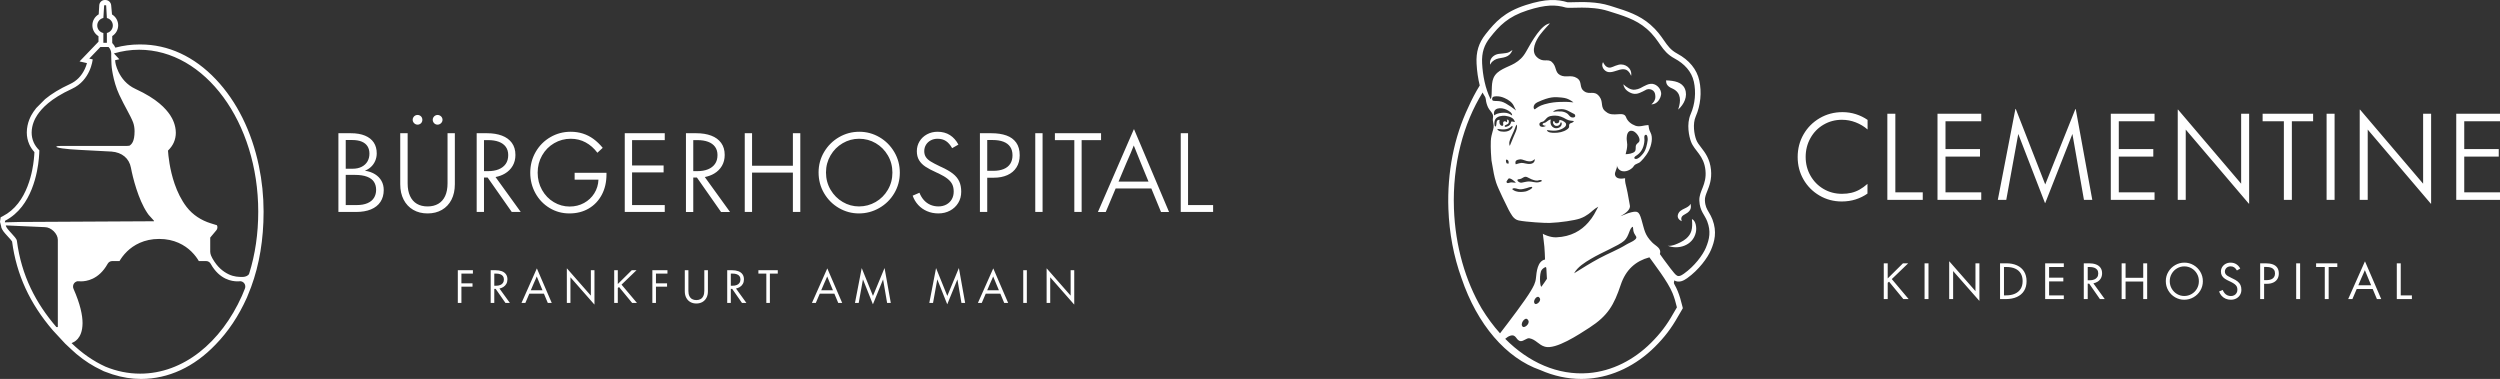 <?xml version="1.0" encoding="UTF-8"?>
<svg xmlns="http://www.w3.org/2000/svg" id="b" data-name="Ebene 1" viewBox="0 0 1240.338 188">
  <rect x="0" y="0" width="1240.338" height="188" fill="#333333" stroke="none"/>
  <path d="M315.805,134.058h-2.367l-6.928,6.863v-6.863h-1.785v16.223h1.785v-7.38l.602-.514,6.499,7.894h2.388l-7.633-9.064,7.439-7.159ZM285.097,89.154h11.813v.052c-.104,2.454-.787,4.689-2.048,6.709s-2.962,3.619-5.102,4.792c-2.142,1.175-4.526,1.762-7.15,1.762-2.798,0-5.414-.726-7.85-2.177-2.435-1.451-4.378-3.462-5.829-6.036-1.45-2.573-2.176-5.431-2.176-8.574s.733-6.002,2.203-8.576c1.468-2.572,3.462-4.592,5.983-6.062,2.521-1.468,5.268-2.201,8.238-2.201,2.694,0,5.156.604,7.383,1.813,2.227,1.21,4.17,2.918,5.828,5.13l2.643-2.436c-1.45-1.761-2.979-3.229-4.586-4.404-1.605-1.174-3.35-2.063-5.232-2.668-1.883-.604-3.911-.907-6.088-.907-3.626,0-6.978.89-10.051,2.668-3.075,1.779-5.509,4.223-7.305,7.333-1.797,3.108-2.694,6.546-2.694,10.311,0,3.695.854,7.089,2.564,10.18,1.709,3.093,4.049,5.536,7.02,7.332,2.971,1.797,6.252,2.695,9.844,2.695,3.627,0,6.821-.812,9.586-2.436,2.762-1.623,4.921-3.894,6.476-6.812,1.553-2.918,2.332-6.296,2.332-10.129v-.778h-15.803v3.42ZM323.659,150.281h1.785v-8.047h5.508v-1.678h-5.508v-4.82h5.703v-1.678h-7.488v16.223ZM349.435,144.299c0,1.019-.162,1.872-.484,2.561-.323.688-.778,1.198-1.367,1.527-.588.331-1.291.496-2.108.496-.804,0-1.5-.165-2.088-.496-.588-.329-1.043-.832-1.365-1.505-.323-.674-.485-1.513-.485-2.517v-10.306h-1.786v10.479c0,1.233.244,2.306.732,3.215.487.912,1.162,1.611,2.023,2.099.861.487,1.851.731,2.969.731,1.133,0,2.13-.245,2.991-.731.859-.487,1.535-1.184,2.021-2.087.488-.904.732-1.979.732-3.227v-10.479h-1.786v10.241ZM293.148,146.676l-11.834-13.479h-.085v17.084h1.785v-12.71l11.855,13.485h.065v-16.998h-1.787v12.618ZM1127.562,131.15c-.972-.344-2.142-.517-3.507-.517h-2.706v17.747h1.953v-7.579h1.436c1.16,0,2.185-.2,3.071-.601.886-.4,1.574-.985,2.061-1.753.485-.769.729-1.687.729-2.754,0-1.192-.263-2.162-.789-2.907-.525-.745-1.275-1.29-2.248-1.636ZM1128.235,137.481c-.322.487-.793.859-1.413,1.119-.62.259-1.37.388-2.248.388h-1.271v-6.544h1.13c.926,0,1.703.114,2.33.341.626.228,1.11.585,1.447,1.072.338.487.506,1.091.506,1.812,0,.721-.162,1.327-.482,1.812ZM266.338,133.197l-7.595,17.084h1.914l1.964-4.583h7.241l1.919,4.583h1.958l-7.358-17.084h-.043ZM269.16,144.019h-5.819l1.447-3.378c.316-.688.625-1.379.926-2.077.202-.469.397-.941.594-1.414.389.97.862,2.119,1.427,3.469l1.424,3.399ZM367.014,142.427c.674-.416,1.19-.949,1.549-1.603.358-.652.538-1.394.538-2.226,0-1.004-.245-1.848-.732-2.529-.488-.681-1.177-1.187-2.065-1.517-.89-.329-1.938-.494-3.142-.494h-2.366v16.223h1.785v-6.972h.68l4.85,6.972h2.194l-5.146-7.12c.69-.177,1.325-.406,1.855-.734ZM362.581,141.76v-6.024h.861c.817,0,1.52.107,2.108.322.588.216,1.036.539,1.345.97.309.43.462.968.462,1.613,0,.688-.158,1.262-.473,1.722-.316.459-.768.807-1.356,1.043-.588.238-1.291.355-2.108.355h-.839ZM250.486,86.122c1.658-.984,2.945-2.261,3.86-3.833.915-1.572,1.373-3.376,1.373-5.415,0-2.382-.587-4.378-1.761-5.983-1.175-1.606-2.815-2.806-4.923-3.601-2.107-.794-4.559-1.191-7.357-1.191h-5.181v39.065h3.627v-17.098h1.807l11.974,17.098h4.456l-12.504-17.327c1.742-.356,3.291-.919,4.628-1.714ZM240.125,84.905v-15.388h2.072c2.038,0,3.798.277,5.285.829,1.484.553,2.633,1.382,3.444,2.488.812,1.106,1.217,2.47,1.217,4.093,0,1.762-.415,3.23-1.243,4.404-.829,1.175-1.987,2.065-3.471,2.669-1.485.604-3.23.906-5.233.906h-2.072ZM376.267,135.736h3.937v14.545h1.764v-14.545h3.917v-1.678h-9.618v1.678ZM393.379,82.211h-20.257v-16.113h-3.627v39.065h3.627v-19.533h20.257v19.533h3.679v-39.065h-3.679v16.113ZM809.279,37.628c.586-3.802-3.051-6.305-6.263-5.501-2.345.586-3.423,1.607-4.807,1.401-1.471-.22-2.333-1.525-2.901-2.712-1.208,2.139.663,4.572,2.551,4.924,2.51.468,5.229-1.562,7.765-1.383,1.944.14,2.922,1.609,3.655,3.271ZM1111.91,91.135l-31.286-36.746h-.17v44.773h3.968v-34.875l31.287,36.746h.169v-44.605h-3.968v34.707ZM1158.272,56.428h-3.968v42.735h3.968v-42.735ZM349.686,87.837c1.742-.356,3.291-.919,4.628-1.714,1.658-.984,2.944-2.261,3.86-3.833.914-1.572,1.372-3.376,1.372-5.415,0-2.382-.587-4.378-1.761-5.983-1.175-1.606-2.815-2.806-4.922-3.601-2.107-.794-4.559-1.191-7.357-1.191h-5.18v39.065h3.627v-17.098h1.807l11.974,17.098h4.456l-12.504-17.327ZM343.953,84.905v-15.388h2.072c2.038,0,3.798.277,5.285.829,1.484.553,2.633,1.382,3.445,2.488.812,1.106,1.217,2.47,1.217,4.093,0,1.762-.415,3.23-1.244,4.404-.829,1.175-1.986,2.065-3.471,2.669-1.485.604-3.23.906-5.232.906h-2.072ZM128.443,82.329c-3.576-17.153-10.958-32.011-21.345-42.967-10.729-11.322-23.609-17.307-37.391-17.307h-.008l-.211.01-.349-.01c-3.942,0-7.945.53-11.915,1.578-.349-.819-.831-1.554-1.424-2.158l-.118-.122v-3.456c1.832-1.164,2.948-3.155,2.952-5.334-.004-2.231-1.164-4.251-3.064-5.401l-.408-4.521C55.03,1.134,53.79-0,52.277-0h-.266c-1.459,0-2.67,1.14-2.761,2.594l-.281,4.519c-1.948,1.142-3.135,3.18-3.137,5.453.002,2.221,1.15,4.233,3.034,5.389v2.729l-9.398,9.794,3.68.831c-.271.994-.618,1.949-1.038,2.845-1.656,3.548-4.068,6.016-7.376,7.542-5.01,2.31-9.166,4.828-12.358,7.489l-4.407,4.428c-.496.612-.963,1.245-1.404,1.895-1.207,1.749-3.237,5.399-3.272,10.202,0,2.082.421,4.08,1.252,5.939.595,1.323,1.445,2.607,2.532,3.822-.077,1.833-.325,5.129-1.108,8.979-.936,4.622-2.908,11.222-6.984,16.426-2.126,2.729-4.584,4.797-7.508,6.323l-1.154.6-.323,2.267.48,1.871c.061.758.311,1.325.551,1.79.4.748.912,1.402,1.558,2.156.443.516.923,1.034,1.386,1.536.406.439.797.862,1.14,1.258.331.384.614.738.76.955l.132.234c2.162,16.313,8.764,30.702,20.205,44.011l6.128,6.612,3.117,2.916c.768.721,2.394,2.152,2.432,2.184l.227.182c3.896,3.259,8.041,5.907,12.311,7.87l.277.144c.193.104.422.227.786.392.421.175.819.309,1.181.433l.545.191c.788.303,1.581.593,2.432.873l.362.112c4.615,1.471,9.308,2.217,14.012,2.217,13.494-.02,26.254-5.905,36.893-17.013,6.274-6.405,11.509-14.242,15.599-23.379l2.065-5.188c4.112-11.133,6.197-23.684,6.197-37.322l.002-.187-.002-.081c-.008-7.593-.793-15.164-2.333-22.5ZM48.245,12.65c0-1.833,1.299-3.357,3.035-3.734l.392-6.297h.993l.364,6.322c1.691.408,2.952,1.905,2.952,3.709,0,1.803-1.26,3.304-2.952,3.713v4.874h-1.75v-4.849c-1.736-.379-3.035-1.906-3.035-3.737ZM28.69,162.279l-.701.003c-10.165-11.835-17.336-25.404-19.617-42.852-.24-1.839-5.355-5.721-5.488-7.599l19.326.862c3.203-.012,6.48,3.317,6.48,6.261v43.325ZM9.897,110.123c-.433,0-2.186.073-7.482.188l.112-.782c3.424-1.786,6.149-4.207,8.334-7.011,4.125-5.278,6.337-11.913,7.47-17.479.99-4.867,1.164-8.896,1.192-10.446-1.24-1.214-2.173-2.528-2.786-3.895-.736-1.647-1.032-3.331-1.032-4.904.022-3.82,1.601-6.945,2.834-8.778,1.045-1.539,2.654-3.58,5.338-5.801,2.685-2.236,6.43-4.659,11.796-7.134,4.645-2.139,7.172-5.668,8.612-8.77.717-1.539,1.13-2.964,1.369-3.974.124-.508.196-.91.236-1.182,0,0,.092-.579.119-.685l-1.73-.39,5.541-5.776,4.046.024c.862.884,1.341,2.073,1.33,3.309l-.013,1.542.143,3.882c-.066.189.602,8.001,3.841,14.938,2.833,6.067,5.525,10.213,6.865,13.687.512,1.327.739,3.069.739,4.401,0,5.395-1.576,6.452-2.37,7.125-.059.05-.701.181-1.358.181H30.874c-1.223,0-2.609.025-2.876.297-.606.614,4.747,1.355,11.408,1.666l15.941.843c5.211.406,8.752,3.376,9.617,8.02.008.042.016.085.024.128.855,4.573,3.592,15.593,8.041,22.219l.718,1.018c.016.02.356.432.497.55l2.153,2.382v.256l-66.499.354ZM121.471,143.281c-.538,1.214-1,2.356-1.427,3.464-10.371,23.165-29.118,38.636-50.523,38.636-5.978,0-11.747-1.218-17.186-3.462-6.065-2.758-11.726-6.717-16.824-11.679.192-.123.391-.238.616-.307l-.007-.022c.094-.015,1.315-.471,2.462-1.807,1.137-1.35,2.341-3.57,2.375-7.792,0-3.848-1.104-9.39-4.489-17.033-.399-.888-.28-1.941.285-2.716.582-.779,1.533-1.177,2.469-1.023h.008c.091.023.435.05.966.05,1.25,0,3.472-.205,5.88-1.375,2.41-1.187,5.06-3.273,7.337-7.342.454-.836,1.319-1.351,2.245-1.351h3.633c.709-1.223,1.895-2.977,3.739-4.773,3.183-3.116,8.451-6.231,15.94-6.208,7.493-.024,12.753,3.091,15.938,6.208,1.847,1.796,3.034,3.55,3.742,4.774h3.63c.93,0,1.787.515,2.246,1.35,2.279,4.068,4.917,6.155,7.332,7.342,2.411,1.171,4.636,1.375,5.883,1.375.347,0,.624-.014.792-.026l.178-.023h.007c.937-.154,1.887.244,2.466,1.023.574.775.684,1.828.289,2.716ZM123.647,135.681c-.37,1.181-1.895,1.552-2.57,1.663h-.008l-.197.024c-.187.014-.495.03-.879.03-1.384,0-3.899-.025-6.575-1.323-2.68-1.317-5.546-3.448-8.076-7.963-.249-.454-1.043-1.927-1.043-3.176v-7.065l3.035-3.612c.584-.684.707-1.67.306-2.497-.01-.009-.018-.016-.027-.023l-3.08-.953c-4.68-1.448-8.912-4.182-11.908-8.059-.021-.028-.043-.057-.065-.084-2.633-3.427-4.552-7.461-5.923-11.41-2.499-7.244-3.148-14.176-3.291-16.517,1.271-1.23,2.226-2.565,2.85-3.954.743-1.644,1.038-3.332,1.038-4.905-.025-3.814-1.611-6.945-2.835-8.778-1.047-1.539-2.661-3.58-5.34-5.801-2.679-2.236-6.43-4.659-11.799-7.134-4.505-2.068-7.008-5.451-8.475-8.479-.632-1.316-1.041-2.542-1.312-3.537l-.246-1.181s-.093-.968-.101-1.09l2.087-.453-2.701-2.901c4.034-1.182,8.214-1.828,12.506-1.828,32.643,0,59.104,35.975,59.104,80.354,0,10.86-1.518,21.231-4.477,30.653ZM205.955,61.512c.364.226.77.337,1.219.337.415,0,.81-.104,1.191-.312.379-.207.674-.5.881-.879.207-.381.31-.778.31-1.193,0-.448-.103-.862-.31-1.243-.207-.38-.501-.674-.881-.881-.381-.208-.777-.31-1.191-.31-.449,0-.855.103-1.219.31-.362.207-.656.501-.879.881-.226.381-.338.795-.338,1.243,0,.415.112.803.338,1.167.223.362.517.656.879.879ZM1173.319,129.692l-8.308,18.688h2.094l2.149-5.014h7.921l2.1,5.014h2.142l-8.05-18.688h-.048ZM1176.406,141.53h-6.366l1.584-3.695c.345-.753.683-1.509,1.013-2.272.222-.513.435-1.03.65-1.547.426,1.061.943,2.318,1.562,3.795l1.558,3.719ZM1139.214,148.38h1.953v-17.747h-1.953v17.747ZM1191.091,130.633h-1.953v17.747h7.484v-1.836h-5.531v-15.911ZM1149.1,132.469h4.307v15.911h1.929v-15.911h4.285v-1.836h-10.521v1.836ZM1202.196,91.135l-31.287-36.746h-.169v44.773h3.968v-34.875l31.286,36.746h.17v-44.605h-3.968v34.707ZM1240.338,60.169v-3.741h-21.707v42.735h21.707v-3.741h-17.739v-17.739h17.116v-3.741h-17.116v-13.772h17.739ZM1122.564,60.169h10.542v38.994h3.968v-38.994h10.542v-3.741h-25.052v3.741ZM215.903,61.538c.362.208.752.312,1.167.312s.81-.104,1.191-.312c.38-.207.69-.5.932-.879.242-.381.364-.778.364-1.193,0-.448-.113-.862-.338-1.243-.225-.38-.535-.674-.932-.881-.398-.208-.803-.31-1.217-.31-.381,0-.761.103-1.141.31-.381.207-.682.501-.907.881-.225.381-.336.795-.336,1.243,0,.415.112.812.336,1.193.225.379.519.672.881.879ZM249.665,142.427c.674-.416,1.189-.949,1.549-1.603.358-.652.538-1.394.538-2.226,0-1.004-.245-1.848-.732-2.529-.488-.681-1.177-1.187-2.065-1.517-.89-.329-1.938-.494-3.142-.494h-2.366v16.223h1.785v-6.972h.68l4.85,6.972h2.194l-5.146-7.12c.69-.177,1.325-.406,1.856-.734ZM245.231,141.76v-6.024h.861c.817,0,1.52.107,2.108.322.588.216,1.036.539,1.345.97.309.43.462.968.462,1.613,0,.688-.158,1.262-.473,1.722-.316.459-.768.807-1.356,1.043-.589.238-1.292.355-2.109.355h-.839ZM329.808,101.744h-16.216v-16.217h15.646v-3.418h-15.646v-12.591h16.216v-3.418h-19.843v39.065h19.843v-3.42ZM227.136,150.281h1.786v-8.047h5.508v-1.678h-5.508v-4.82h5.702v-1.678h-7.488v16.223ZM186.086,86.46c-1.381-.863-3.039-1.45-4.974-1.762v-.051c1.106-.416,2.098-1.038,2.979-1.867.881-.829,1.571-1.821,2.072-2.978.5-1.158.75-2.392.75-3.705,0-2.105-.491-3.902-1.477-5.388-.984-1.485-2.435-2.625-4.352-3.42-1.917-.794-4.258-1.191-7.02-1.191h-6.166v39.065h8.703c2.903,0,5.381-.423,7.436-1.27s3.627-2.09,4.715-3.73c1.087-1.641,1.632-3.601,1.632-5.88,0-1.693-.373-3.204-1.114-4.534-.744-1.329-1.806-2.426-3.187-3.29ZM171.528,69.466h3.161c1.933,0,3.53.268,4.792.803,1.261.537,2.21,1.304,2.849,2.306s.959,2.228.959,3.678c0,1.417-.32,2.687-.959,3.809-.639,1.123-1.588,2.013-2.849,2.669-1.262.656-2.772.984-4.534.984h-3.418v-14.248ZM185.568,98.117c-.691,1.14-1.762,2.03-3.212,2.669-1.451.639-3.264.958-5.44.958h-5.388v-14.974h4.559c2.452,0,4.463.303,6.036.907,1.572.604,2.711,1.459,3.42,2.564.707,1.106,1.062,2.419,1.062,3.938,0,1.485-.346,2.798-1.036,3.938ZM222.042,90.916c0,2.521-.397,4.638-1.191,6.348-.795,1.708-1.936,2.997-3.42,3.859-1.485.864-3.248,1.295-5.285,1.295-2.072,0-3.843-.432-5.311-1.295-1.468-.862-2.6-2.151-3.394-3.859-.794-1.71-1.191-3.791-1.191-6.245v-24.92h-3.678v25.283c0,2.938.561,5.492,1.684,7.669,1.122,2.176,2.701,3.86,4.74,5.051,2.038,1.191,4.421,1.789,7.15,1.789,2.694,0,5.061-.588,7.098-1.762,2.037-1.174,3.618-2.851,4.741-5.025,1.122-2.177,1.684-4.749,1.684-7.721v-25.283h-3.627v24.817ZM1110.169,139.647c-.644-.517-1.516-1.027-2.613-1.53-.063-.014-.119-.035-.165-.059-.048-.024-.095-.051-.141-.082-.88-.407-1.558-.764-2.037-1.07-.479-.306-.827-.633-1.046-.978-.221-.344-.33-.745-.33-1.2,0-.487.121-.926.365-1.317.243-.393.581-.702,1.011-.93.432-.227.915-.341,1.448-.341.707,0,1.311.168,1.813.506.501.338.948.851,1.341,1.542l1.647-.942c-.487-.926-1.134-1.649-1.942-2.165-.808-.519-1.761-.777-2.86-.777-.894,0-1.706.197-2.435.588-.731.392-1.303.926-1.718,1.601-.417.674-.625,1.42-.625,2.235,0,.801.165,1.484.494,2.048.33.564.801,1.059,1.413,1.482.612.425,1.46.88,2.543,1.367.078.03.155.066.234.104.078.04.157.074.235.106.816.409,1.463.801,1.942,1.178.479.375.816.777,1.013,1.2.197.423.295.934.295,1.53s-.135,1.13-.401,1.601c-.267.471-.644.843-1.13,1.118-.487.274-1.051.412-1.695.412-.627,0-1.203-.119-1.729-.354s-.984-.58-1.377-1.035c-.392-.455-.706-.997-.942-1.625l-1.812.753c.282.816.699,1.53,1.248,2.142.55.614,1.216,1.092,2,1.436.785.345,1.655.518,2.612.518.989,0,1.875-.208,2.66-.625.785-.416,1.405-.996,1.859-1.741.455-.745.683-1.604.683-2.578,0-.91-.149-1.695-.447-2.354-.3-.659-.769-1.248-1.412-1.766ZM980.1,144.437l-12.945-14.745h-.094v18.688h1.953v-13.904l12.969,14.752h.071v-18.595h-1.955v13.804ZM954.845,148.38h1.953v-17.747h-1.953v17.747ZM940.347,56.428h-3.968v42.735h17.569v-3.741h-13.602v-38.994ZM961.261,99.163h21.707v-3.741h-17.739v-17.739h17.116v-3.741h-17.116v-13.772h17.739v-3.741h-21.707v42.735ZM946.724,130.633h-2.589l-7.579,7.508v-7.508h-1.953v17.747h1.953v-8.073l.658-.562,7.11,8.636h2.612l-8.35-9.916,8.138-7.831ZM1038.058,99.163l-8.218-45.059h-.169l-14.963,37.408-14.624-37.466h-.17l-8.728,45.116h4.194l5.951-32.704,13.262,34.292h.114l13.489-34.292,5.724,32.704h4.138ZM1000.708,131.668c-1.516-.691-3.292-1.035-5.331-1.035h-3.083v17.747h2.895c2.086,0,3.9-.345,5.438-1.035,1.538-.691,2.727-1.699,3.565-3.025.84-1.327,1.26-2.939,1.26-4.838,0-1.85-.412-3.443-1.237-4.778-.824-1.333-1.992-2.344-3.506-3.036ZM1002.509,143.32c-.66,1.051-1.601,1.852-2.825,2.4-1.224.55-2.676.824-4.355.824h-1.083v-14.075h1.224c1.71,0,3.166.274,4.366.823,1.202.55,2.112,1.346,2.731,2.39.62,1.043.929,2.31.929,3.8,0,1.508-.33,2.787-.988,3.838ZM410.432,133.197l-7.595,17.084h1.915l1.964-4.583h7.241l1.919,4.583h1.958l-7.358-17.084h-.044ZM413.254,144.019h-5.819l1.448-3.378c.316-.688.625-1.379.926-2.077.202-.469.398-.941.594-1.414.389.97.862,2.119,1.427,3.469l1.424,3.399ZM829.855,43.985c4.505,2.114,3.922,6.451,2.967,9.608-.078.261-.158.522-.232.79,2.935-2.6,4.871-6.63,3.37-10.276-1.394-3.388-5.259-4.086-9.352-4.239.059,1.009-.131,2.77,3.247,4.117ZM747.948,26.165c-.867.255-3.996.525-3.996.525-1.892.164-3.538,1.197-4.294,2.7-.426.846-.523,1.771-.297,2.706.285-.644.677-1.218.886-1.406,1.554-1.389,2.643-1.642,4.608-1.948,1.508-.235,3.036-.652,4.024-1.606.668-.645,1.216-1.508,1.511-2.332-.125.081-.253.171-.38.258-.623.428-1.268.872-2.062,1.104ZM818.816,41.602c-1.209.152-2.224.671-3.3,1.217-.931.473-2.238,1.437-4.365,1.679-2.127.243-4.215-1.237-5.75-2.677.11,1.047.807,2.761,2.965,3.927,1.146.621,2.271,1,3.736.752,1.792-.305,4.394-1.937,4.855-2.104,1.109-.403,2.473-.109,3.303.647.769.698.995,1.685,1.02,2.916.03,1.678-.834,2.862-1.969,3.828.097,0,.193-.006.292-.013,1.213-.099,2.319-.69,3.118-1.675.838-1.034,1.589-2.739,1.421-4.059-.325-2.536-2.78-4.773-5.328-4.438ZM832.492,106.468c-.199.688-.139,1.317.174,1.87.325.579.934,1.065,1.718,1.396-.228-.691-.416-1.447.005-2.164.35-.598,1.156-1.045,1.864-1.436.351-.197.682-.38.917-.559,1.725-1.298,1.941-2.496,1.618-4.436-.627,1.166-1.832,1.745-3.004,2.307-1.447.696-2.812,1.354-3.292,3.022ZM914.104,55.635c-4.119,0-7.878.992-11.279,2.974-3.4,1.985-6.075,4.667-8.02,8.05-1.947,3.383-2.918,7.134-2.918,11.249,0,4.083.964,7.793,2.89,11.138,1.928,3.345,4.562,5.999,7.907,7.964,3.343,1.966,7.037,2.949,11.081,2.949,2.456,0,4.751-.343,6.886-1.021,2.134-.682,4.088-1.646,5.866-2.891v-4.819c-1.324,1.173-2.627,2.118-3.911,2.834-1.285.72-2.634,1.249-4.052,1.589-1.417.339-2.976.51-4.676.51-3.364,0-6.414-.802-9.153-2.41-2.741-1.604-4.903-3.808-6.49-6.604-1.587-2.793-2.381-5.894-2.381-9.293,0-3.402.794-6.519,2.381-9.353,1.586-2.834,3.76-5.054,6.519-6.661,2.756-1.604,5.781-2.406,9.067-2.406,2.381,0,4.667.425,6.858,1.274,2.192.85,4.156,2.032,5.896,3.542v-4.762c-1.739-1.208-3.666-2.153-5.782-2.831-2.116-.682-4.345-1.021-6.688-1.021ZM1040.64,139.788c.737-.455,1.302-1.038,1.695-1.753.392-.713.588-1.525.588-2.435,0-1.099-.268-2.021-.8-2.766-.534-.745-1.287-1.298-2.259-1.66-.974-.36-2.12-.541-3.437-.541h-2.589v17.747h1.953v-7.626h.744l5.306,7.626h2.4l-5.63-7.789c.755-.193,1.449-.444,2.03-.803ZM1035.791,139.059v-6.59h.942c.894,0,1.663.117,2.306.352.644.236,1.134.59,1.471,1.061.338.471.506,1.059.506,1.764,0,.753-.173,1.381-.517,1.883-.345.502-.84.883-1.483,1.141-.644.26-1.413.388-2.307.388h-.918ZM847.853,105.426c-1.049-1.779-1.878-3.184-1.993-6.026-.061-1.499.484-2.864,1.176-4.602,1.031-2.586,2.314-5.808,1.852-10.519-.534-5.458-2.941-8.572-4.875-11.076-1.046-1.351-1.951-2.517-2.466-3.886-.983-2.616-1.86-7.844-.24-11.535,2.411-5.487,3.055-11.992,1.768-17.848-1.219-5.523-4.996-10.134-10.927-13.334-3.289-1.776-4.752-3.885-6.604-6.559-1.611-2.323-3.44-4.957-6.708-7.802-5.548-4.833-11.772-6.784-18.36-8.848l-1.865-.585c-6.426-2.039-13.569-1.835-17.929-1.719-1.075.031-2.688.08-3.009.023-5.097-1.509-10.555-1.853-20.627,1.376-10.629,3.411-15.158,8.356-19.972,14.466-3.467,4.404-4.811,8.787-4.496,14.652.204,3.819.732,7.446,1.574,10.794-2.06,3.342-3.959,6.958-5.635,10.725-7.13,14.977-10.562,32.433-9.922,50.482.425,12.015,2.622,23.602,6.518,34.411,7.818,23.045,22.114,39.678,39.095,45.587,6.629,2.918,13.465,4.397,20.318,4.397,1.25,0,2.519-.051,3.768-.151,11.849-.943,23.485-6.549,32.764-15.787,4.753-4.724,8.178-9.225,11.457-15.047.2-.354.545-.934.969-1.649.345-.581.682-1.148.888-1.515l.541-.955-.263-1.061c-.732-2.972-1.283-4.933-2.274-7.396-.406-1.01-.964-2.153-1.705-3.491-.219-.396-.25-.886-.078-1.364l.09-.257-.107-.246.002-.004c2.416,1.431,4.728.185,6.475-1.054,5.796-4.112,10.192-10.149,11.823-14.02,1.763-4.179,3.072-8.905.73-15.114-.518-1.378-1.174-2.487-1.751-3.463ZM744.219,165.376c-3.304-3.687-6.361-7.813-9.105-12.312-8.028-13.701-13.097-30.833-13.761-49.552-.779-22.026,4.682-42.286,14.243-57.628.071.18.149.36.238.538.606,1.207,1.192,1.533,1.329,2.854.146,1.431.518,2.711,1.123,4.022.58,1.251,1.964,2.406,2.392,3.667.289.851-.107,1.798-.035,2.716.085,1.084.542,2.418.394,3.499-.116.825-.301,1.312-.518,2.119-.324,1.201-.79,2.757-.871,4.634-.146,3.386.164,8.527.32,9.657.159,1.128.931,5.346,1.174,6.55.28,1.378.659,2.946,1.16,4.483,1.013,3.098,5.175,11.446,6.195,13.482,1.091,1.845,2.241,4.727,5.003,5.277,3.795.764,13.059,1.309,15.309,1.229,5.365-.189,12.508-1.289,15.01-2.171,2.016-.711,3.088-1.43,4.247-2.23,1.648-1.14,2.55-2.393,4.895-3.669-1.542,2.801-2.273,4.778-5.011,7.894-3.414,3.881-8.39,7.017-15.86,7.316-3.053.125-6.669-1.653-6.638-1.791.221,2.173.618,4.408.773,6.508.15,2.081.274,4.192.321,6.278-3.778.816-4.209,6.225-4.506,9.206-.253,2.578-1.351,4.351-2.578,6.438-2.617,4.454-10.789,15.234-15.242,20.988ZM777.507,64.19c-1.826,1.305-4.172,1.734-6.413,1.715-.793-.006-3.396-.021-3.625-1.366.646.065.96.097,1.992.225,1.679.207,3.422.036,4.995-.606.682-.281,1.353-.667,1.916-1.156.675-.59.906-1.5.234-2.158-.562-.552-2.032-1.5-2.905-1.232-.151.043-.074.217-.089.396-.048.587-.23.968-.914,1.136-.465.11-1.034.062-1.318-.403-.13-.208-.077-.49-.328-.609-.227-.103-.45.07-.527.284-.187.521.21,1.471.956,1.874.283.152.53.182.943.172.58-.016,1.023-.254,1.367-.624.359-.393.386-.929.386-.929.084-.222.572-.192.6-.083.403,1.623-1.132,2.92-2.904,2.79-1.24-.09-2.263-1.004-2.531-2.229-.228-1.032-.063-1.375.052-2.077-1.336.057-2.035,1.471-3.241,1.666-.647.101-1.146.625-.603,1.061.254.202,1.201.478,1.544.384-.901.507-1.822.698-2.624.373-.613-.247-.799-.876-.709-1.4.102-.578.761-.821,1.294-.956.304-.079.516-.076.774-.273.509-.389.97-.941,1.396-1.416,1.091-1.218,2.756-1.382,4.287-1.389,2.068-.007,3.837.775,5.525,1.767,1.336.787,2.571.742,3.838.924-.343.636-.894.859-1.517,1.038-.303.086-.518.233-.662.448-.615.932.483,1.454-1.189,2.653ZM741.463,60.462c.235-2.076,2.085-2.86,3.961-3.007.577-.044,1.17-.032,1.671.041,1.036.143,2.121.437,3.021.987.777.471,1.03.962,1.454,1.721.005.01.083.156.089.165-.013.007-.1.057-.118.062-.355.104-.775.011-1.258-.16-.235-.094-.354-.056-.493.152-.185.28-.246.615-.326.866-.104.326-.383.728-.779,1.012-.388.278-2.037,1.032-2.143.405-.074-.438.231-.604.812-.832.422-.165.896-.345,1.094-.789.151-.339.208-.787.116-1.149-.038-.152-.284-.701-.973-.56.169.448.359.777-.092,1.297-.951-1.096-2.043-.284-1.705.797.192.622-.239,1.136-.71.961-1.168-.441-1.372-1.738-1.059-2.965-.602-.033-1.177.108-1.389.69-.261.73-.136,2.275-.582,2.557-.598.385-.712-1.188-.592-2.252ZM741.309,57.285c-.883-4.029,3.472-4.167,6.166-2.85,1.045.511,2.903,1.537,2.739,2.883-1.255-.909-2.417-1.404-4.018-1.39-1.5.015-3.229.25-4.488,1.04-.148.095-.279.2-.399.317ZM745.248,64.206c1.31.087,2.757-.122,3.864-.869.256-.17.501-.35.713-.566.125-.128.327-.418.498-.228.402.451-.262,1.165-.535,1.467-.192.205-.411.39-.649.543-.979.635-2.125.821-3.271.774-.431-.018-.879-.042-1.311-.132-.166-.034-.328-.075-.487-.132-.517-.183-1.072-.543-1.227-1.1.801.062,1.6.19,2.404.242ZM747.146,79.557c.017-.158.095-.28.225-.356.109-.067.359.035.511.121.632.369.767,1.15.466,1.97-.274-.1-.518-.267-.861-.261-.263-.498-.399-.955-.34-1.474ZM748.363,88.684c.702-.811,3.297,1.35,3.735,1.979-.848.029-1.744-.23-2.574-.153-.293.025-.909.262-1.272.32-.512.081-.801-.25-.832-.632-.017-.225.712-1.249.943-1.514ZM750.584,93.511c1.002-.427,2.301.329,3.342.392,1.178.077,2.317-.234,3.439-.556.345-.098,2.559-.977,2.82-.487.373.704-2.61,1.99-3.141,2.102-1.545.332-3.508.45-5.023-.078-.544-.189-1.072-.466-1.584-.845-.219-.163-.083-.431.147-.53ZM758.59,90.022c-1.202-.002-2.452.424-3.651.604-.671.105-1.452-.3-1.907-.777-.225-.239-.267-.484-.094-.77.069-.116.551-.148,1.188-.253.813-.132,1.479-.815,2.28-1.064.775-.242,1.552.223,2.195.58.035.017.071.037.103.058.728.396,1.486.744,2.298.965.561.152,1.195.281,1.773.243.523-.031,1.329-.479,1.836-.25,1.208.549-.911,1.001-1.339,1.081-1.564.287-3.122-.413-4.682-.417ZM779.5,58.148c-.782-.365-1.214-1.264-1.891-1.781-.831-.631-2.034-1.012-3.052-1.074-.652-.041-1.47-.055-2.122-.015-.742.047-1.938.197-1.951.22.66-.707,1.421-1.022,2.634-1.214,1.265-.201,2.387-.207,3.627.177,1.303.403,2.407,1.242,3.652,1.782.379.165.857.406.992.68.081.161.121.312.139.442.131,1.065-1.4,1.073-2.027.782ZM779.437,50.69c-1.946-.209-3.745-.186-5.866-.097-1.415.058-4.009.191-7.364,1.164-2.556.736-3.631,1.7-4.643,2.426-.618.442-1.598-2.178,1.286-3.497,6.177-2.824,8.427-2.629,11.845-2.3,2.142.209,2.994.623,3.976,1.105.913.447,1.665,1.04,1.962,1.305,0,0-.861-.067-1.195-.106ZM761.443,78.924c.144,2.149-1.861,2.537-3.269,2.412-.901-.079-1.586-.339-2.505-.457-.578-.073-1.188-.085-1.979.144-.87.253-1.052.335-1.7.499-.331-1.049-.054-1.672.366-1.944.504-.324,1.168-.452,1.751-.513.613-.067,1.534.163,2.183.44.653.274,1.73.572,2.802.56.816-.01,1.531-.377,2.351-1.14ZM750.955,67.811c-.598,1.37-1.926,4.532-1.902,4.59-.617-1.503.005-2.934.709-4.512.347-.772.945-2.034,1.277-2.812.283-.656.589-1.472.696-1.755.209-.574.538-1.374.673-1.495,0,0,.268.261.238,1.148-.049,1.37-.936,3.105-1.691,4.837ZM744.976,50.411c-1.745-.461-2.72-.163-4.068-.409-.781-.139-.752-1.227-.333-1.747.541-.666,2.842-.537,3.943-.274.63.149,1.266.366,1.859.626,1.94.852,3.801,2.058,4.674,3.943l1.099,2.296c-.069-.164-4.729-3.788-7.175-4.435ZM805.76,119.495c2.628-2.298,2.571-6.525,4.382-6.987.179,1.593.179,2.32.709,3.38.684,1.367,1.69,1.762.334,3.006-1.042.958-3.001,1.633-4.24,2.398-4.303,2.653-9.103,4.489-13.55,6.886-4.253,2.29-8.113,4.72-12.437,7.414,1.724-3.145,5.308-5.361,8.309-7.145,5.739-3.411,13.691-6.503,16.492-8.951ZM764.494,134.725c.261-.898,1.105-1.679,2.051-2.126.743-.354.663.655.705,1.454.068,1.262.237,4.276.237,4.276-.592.961-2.042,2.968-2.687,3.85-.527.724-1.221-4.336-.306-7.454ZM761.6,150.76c-1.508-1.063.753-4.287,1.895-3.346,1.862,1.528-1.021,3.961-1.895,3.346ZM755.568,162.153c-1.717-1.209.859-4.883,2.16-3.816,2.122,1.745-1.164,4.518-2.16,3.816ZM831.973,152.494c-.434.768-1.453,2.443-1.861,3.175-3.152,5.598-6.437,9.905-10.996,14.44-8.353,8.316-19.185,14.052-31.038,14.993-15.184,1.206-29.666-5.292-41.291-17.003.765-.652,1.572-1.236,2.484-1.525,3.13-.987,2.803,2.42,5.177,2.671,1.4.144,3.075-1.649,4.312-1.423,3.315.614,4.572,3.317,7.771,4.202,5.4,1.493,16.693-5.996,22.019-9.44,9.238-5.977,12.204-11.29,15.548-21.255,2.527-7.55,7.406-11.834,14.229-13.659,2.009,2.879,9.136,11.953,11.49,17.799.955,2.379,1.47,4.238,2.156,7.024ZM846.335,122.934c-1.529,3.623-5.609,9.106-10.876,12.841-3.239,2.296-3.623,1.205-6.699-2.623-1.748-2.178-5.142-7.008-5.24-7.119.92-2.962-2.013-3.905-3.811-5.748-3.815-3.908-3.773-6.077-5.324-11.345-1.226-4.168-1.92-4.617-6.622-3.169-.426.131-3.355,1.295-3.815,1.514-.006.004-.013.004-.019.007,2.157-1.227,5.158-3.099,4.699-5.401-.576-2.843-.928-5.669-1.609-8.477-.45-1.861-.905-3.325-.752-4.99-1.914.329-4.316.444-4.947-1.475-.521-1.576,1.225-3.272.859-4.908.503,2.233,2.29,3.343,4.602,2.855,1.052-.216,2.14-.763,3.109-1.65.509-.463.771-1.133,1.33-1.553.386-.289,1.276-.552,2.127-1.019.618-.341,3.269-3.09,4.639-5.832,1.307-2.612,2.284-6.631.847-9.183-.693-1.238-.789-2.306-.993-3.638-2.156.074-4.418,1.123-6.464.345-2.039-.774-3.861-2.113-4.651-4.257-1.222-3.314-6.417.36-9.872-2.614-3.151-2.163-1.179-4.745-3.298-7.55-2.561-3.384-4.729-.745-7.457-2.577-2.941-1.978-.787-4.764-3.732-6.641-2.915-1.858-5.536.031-8.366-1.488-2.732-1.462-1.58-4.337-4.128-6.538-2.107-1.814-4.331.671-7.551-2.542-2.938-2.933-.315-8.164,1.724-10.891,1.767-2.359,4.937-5.66,4.937-5.66-4.202.459-8.938,8.768-11.768,13.904-1.584,2.87-3.426,4.536-5.719,5.888-3.545,2.083-8.776,3.154-10.529,7.306-.751,1.78-.787,3.793-.846,5.69-.031,1.05.035,4.142-.584,4.81-2.682-5.358-3.884-11.824-4.203-17.748-.299-5.541,1.134-9.275,3.911-12.799,4.638-5.887,8.903-10.42,18.646-13.544,9.019-2.895,14.01-2.838,19.001-1.359,1.918.565,12.229-1.068,20.889,1.68,7.191,2.281,13.645,4.006,19.248,8.884,6.824,5.94,6.881,10.967,13.813,14.709,4.784,2.582,8.409,6.366,9.541,11.499,1.13,5.136.649,11.03-1.598,16.144-2.167,4.934-.75,11.131.186,13.617,1.756,4.659,6.44,6.766,7.176,14.259.701,7.161-3.231,10.167-3.039,14.961.212,5.301,2.631,6.924,3.92,10.353,1.828,4.85,1.183,8.623-.692,13.069ZM807.049,68.538c.019-.754.128-1.652.458-2.374.368-.817,1.017-1.406,2.114-1.286,1.722.182,3.624,2.606,3.797,4.279.17,1.636-1.085,1.636-1.665,2.765-.511.991.125,2.325-.666,3.235-.879,1.006-3.319,1.347-4.548,1.344.396-1.572.808-3.108.786-4.744-.017-1.083-.298-2.138-.275-3.218ZM816.455,66.87c.946-.253,1.104,2.02,1.019,2.635-.299,2.165-.828,4.886-2.243,6.629-.736.906-1.795,2.169-2.907,2.593-.421.162-1.262.318-1.449-.274-.212-.677.968-1.251,1.38-1.538,1.236-.858,2.119-2.015,2.701-3.316.563-1.258.849-2.65.911-4.038.032-.696-.415-2.43.587-2.691ZM839.422,108.682c.481,5.032-.286,7.457-2.861,9.703-1.681,1.462-4.142,2.469-5.546,3-.736.275-2.58.781-3.594.533,4.839,1.967,12.391.235,13.943-6.604.498-2.175.06-5.815-1.942-6.632ZM1014.677,148.38h9.25v-1.836h-7.297v-6.943h7.061v-1.836h-7.061v-5.296h7.297v-1.836h-9.25v17.747ZM471.329,104.516c1.708-.914,3.065-2.184,4.066-3.808,1.001-1.623,1.502-3.488,1.502-5.595,0-2.002-.336-3.721-1.01-5.156-.674-1.433-1.719-2.703-3.134-3.809-1.417-1.104-3.334-2.209-5.752-3.315-.138-.068-.259-.12-.362-.155-.104-.035-.207-.085-.312-.155-1.968-.933-3.497-1.736-4.585-2.41s-1.891-1.416-2.408-2.228c-.519-.812-.778-1.771-.778-2.876,0-1.174.286-2.227.855-3.161.571-.932,1.355-1.665,2.358-2.201,1.001-.535,2.124-.803,3.368-.803,1.658,0,3.056.38,4.197,1.139,1.14.761,2.158,1.935,3.056,3.523l3.11-1.761c-1.071-2.038-2.471-3.61-4.197-4.716-1.728-1.104-3.782-1.658-6.166-1.658-1.9,0-3.636.423-5.207,1.27-1.572.846-2.807,2.004-3.706,3.472s-1.346,3.1-1.346,4.895c0,1.762.371,3.256,1.114,4.482.742,1.226,1.787,2.289,3.134,3.187,1.346.898,3.211,1.882,5.595,2.953.172.069.345.148.519.233.173.085.345.164.518.233,1.865.898,3.333,1.779,4.404,2.642,1.071.864,1.839,1.788,2.306,2.772.466.984.7,2.168.7,3.549,0,1.417-.312,2.677-.933,3.782-.622,1.106-1.511,1.978-2.668,2.617-1.158.639-2.479.958-3.963.958-1.45,0-2.79-.267-4.015-.803-1.226-.535-2.298-1.313-3.213-2.332-.916-1.019-1.649-2.236-2.201-3.653l-3.368,1.451c.622,1.762,1.536,3.299,2.746,4.611,1.208,1.314,2.668,2.342,4.378,3.083,1.71.742,3.601,1.115,5.673,1.115,2.106,0,4.016-.459,5.726-1.374ZM475.692,133.068l-5.701,13.748-5.552-13.748h-.043l-3.334,17.212h1.851l2.108-11.683,4.905,12.307h.065l5.012-12.287,2.001,11.663h1.829l-3.076-17.212h-.065ZM1047.241,99.163h21.707v-3.741h-17.739v-17.739h17.116v-3.741h-17.116v-13.772h17.739v-3.741h-21.707v42.735ZM492.775,133.197l-7.595,17.084h1.915l1.964-4.583h7.241l1.919,4.583h1.958l-7.359-17.084h-.043ZM495.598,144.019h-5.819l1.448-3.378c.316-.688.625-1.379.926-2.077.202-.469.398-.941.594-1.414.389.97.862,2.119,1.427,3.469l1.424,3.399ZM438.813,133.068l-5.701,13.748-5.552-13.748h-.043l-3.334,17.212h1.851l2.108-11.683,4.905,12.307h.065l5.012-12.287,2.001,11.663h1.829l-3.077-17.212h-.065ZM436.331,68.066c-3.075-1.795-6.408-2.694-9.999-2.694-3.627,0-6.988.898-10.077,2.694-3.092,1.797-5.553,4.242-7.383,7.331-1.832,3.093-2.746,6.469-2.746,10.129,0,3.801.915,7.254,2.746,10.363,1.831,3.108,4.282,5.553,7.357,7.331,3.073,1.779,6.372,2.669,9.896,2.669,3.625,0,7.002-.898,10.128-2.695,3.125-1.795,5.604-4.239,7.435-7.332,1.831-3.091,2.746-6.484,2.746-10.18,0-3.731-.916-7.15-2.746-10.26-1.832-3.108-4.283-5.561-7.357-7.357ZM440.501,94.154c-1.502,2.573-3.522,4.595-6.062,6.063s-5.293,2.201-8.264,2.201c-2.867,0-5.552-.733-8.056-2.201-2.506-1.468-4.517-3.49-6.037-6.063-1.52-2.572-2.279-5.432-2.279-8.575,0-3.073.752-5.898,2.253-8.472,1.502-2.572,3.515-4.592,6.037-6.062,2.52-1.468,5.233-2.201,8.134-2.201,3.005,0,5.759.733,8.264,2.201,2.504,1.47,4.507,3.49,6.009,6.062,1.503,2.574,2.253,5.416,2.253,8.524s-.75,5.95-2.253,8.522ZM1088.315,131.527c-1.404-.816-2.923-1.224-4.555-1.224-1.648,0-3.178.407-4.591,1.224-1.412.816-2.538,1.926-3.378,3.331-.839,1.405-1.259,2.939-1.259,4.602,0,1.727.42,3.294,1.259,4.707.84,1.413,1.958,2.522,3.354,3.331,1.396.808,2.896,1.213,4.496,1.213,1.663,0,3.206-.407,4.626-1.224s2.549-1.926,3.389-3.331c.838-1.405,1.259-2.947,1.259-4.626,0-1.695-.416-3.248-1.248-4.661-.831-1.412-1.95-2.525-3.353-3.342ZM1089.962,143.238c-.651,1.122-1.535,2.004-2.647,2.647-1.114.644-2.33.966-3.649.966-1.256,0-2.432-.319-3.53-.953-1.099-.636-1.982-1.519-2.647-2.649-.667-1.13-1-2.384-1-3.767,0-1.349.328-2.584.988-3.706.659-1.122,1.542-2.005,2.649-2.649,1.105-.642,2.302-.964,3.589-.964,1.317,0,2.525.322,3.624.964,1.099.644,1.974,1.527,2.625,2.649.652,1.123.977,2.365.977,3.73,0,1.365-.325,2.609-.977,3.732ZM1063.328,137.835h-8.755v-7.202h-1.953v17.747h1.953v-8.709h8.755v8.709h1.955v-17.747h-1.955v7.202ZM589.432,66.098h-3.627v39.065h16.061v-3.42h-12.434v-35.646ZM562.542,64.129l-17.823,41.035h3.885l4.907-11.658h17.704l4.798,11.658h3.989l-17.357-41.035h-.103ZM569.809,90.087h-14.859l3.861-9.171c.759-1.691,1.494-3.375,2.203-5.052.517-1.223,1.005-2.456,1.494-3.688.953,2.419,2.113,5.295,3.505,8.688l3.796,9.224ZM499.305,67.211c-2.089-.742-4.585-1.113-7.486-1.113h-5.647v39.065h3.627v-16.994h3.263c2.556,0,4.801-.432,6.736-1.295s3.436-2.133,4.508-3.808c1.069-1.675,1.606-3.687,1.606-6.036,0-2.556-.58-4.646-1.736-6.27-1.158-1.623-2.781-2.806-4.871-3.549ZM501.223,81.253c-.744,1.158-1.831,2.029-3.264,2.616-1.435.588-3.153.881-5.156.881h-3.004v-15.284h2.694c2.072,0,3.841.277,5.311.829,1.466.552,2.589,1.39,3.366,2.513.778,1.123,1.167,2.53,1.167,4.223,0,1.658-.371,3.065-1.114,4.223ZM546.273,66.098h-22.9v3.418h9.636v35.647h3.627v-35.647h9.637v-3.418ZM507.666,150.281h1.785v-16.223h-1.785v16.223ZM531.182,146.676l-11.834-13.479h-.085v17.084h1.785v-12.71l11.855,13.485h.065v-16.998h-1.787v12.618ZM513.631,105.164h3.627v-39.065h-3.627v39.065Z" style="fill: #fff;"></path>
</svg>
